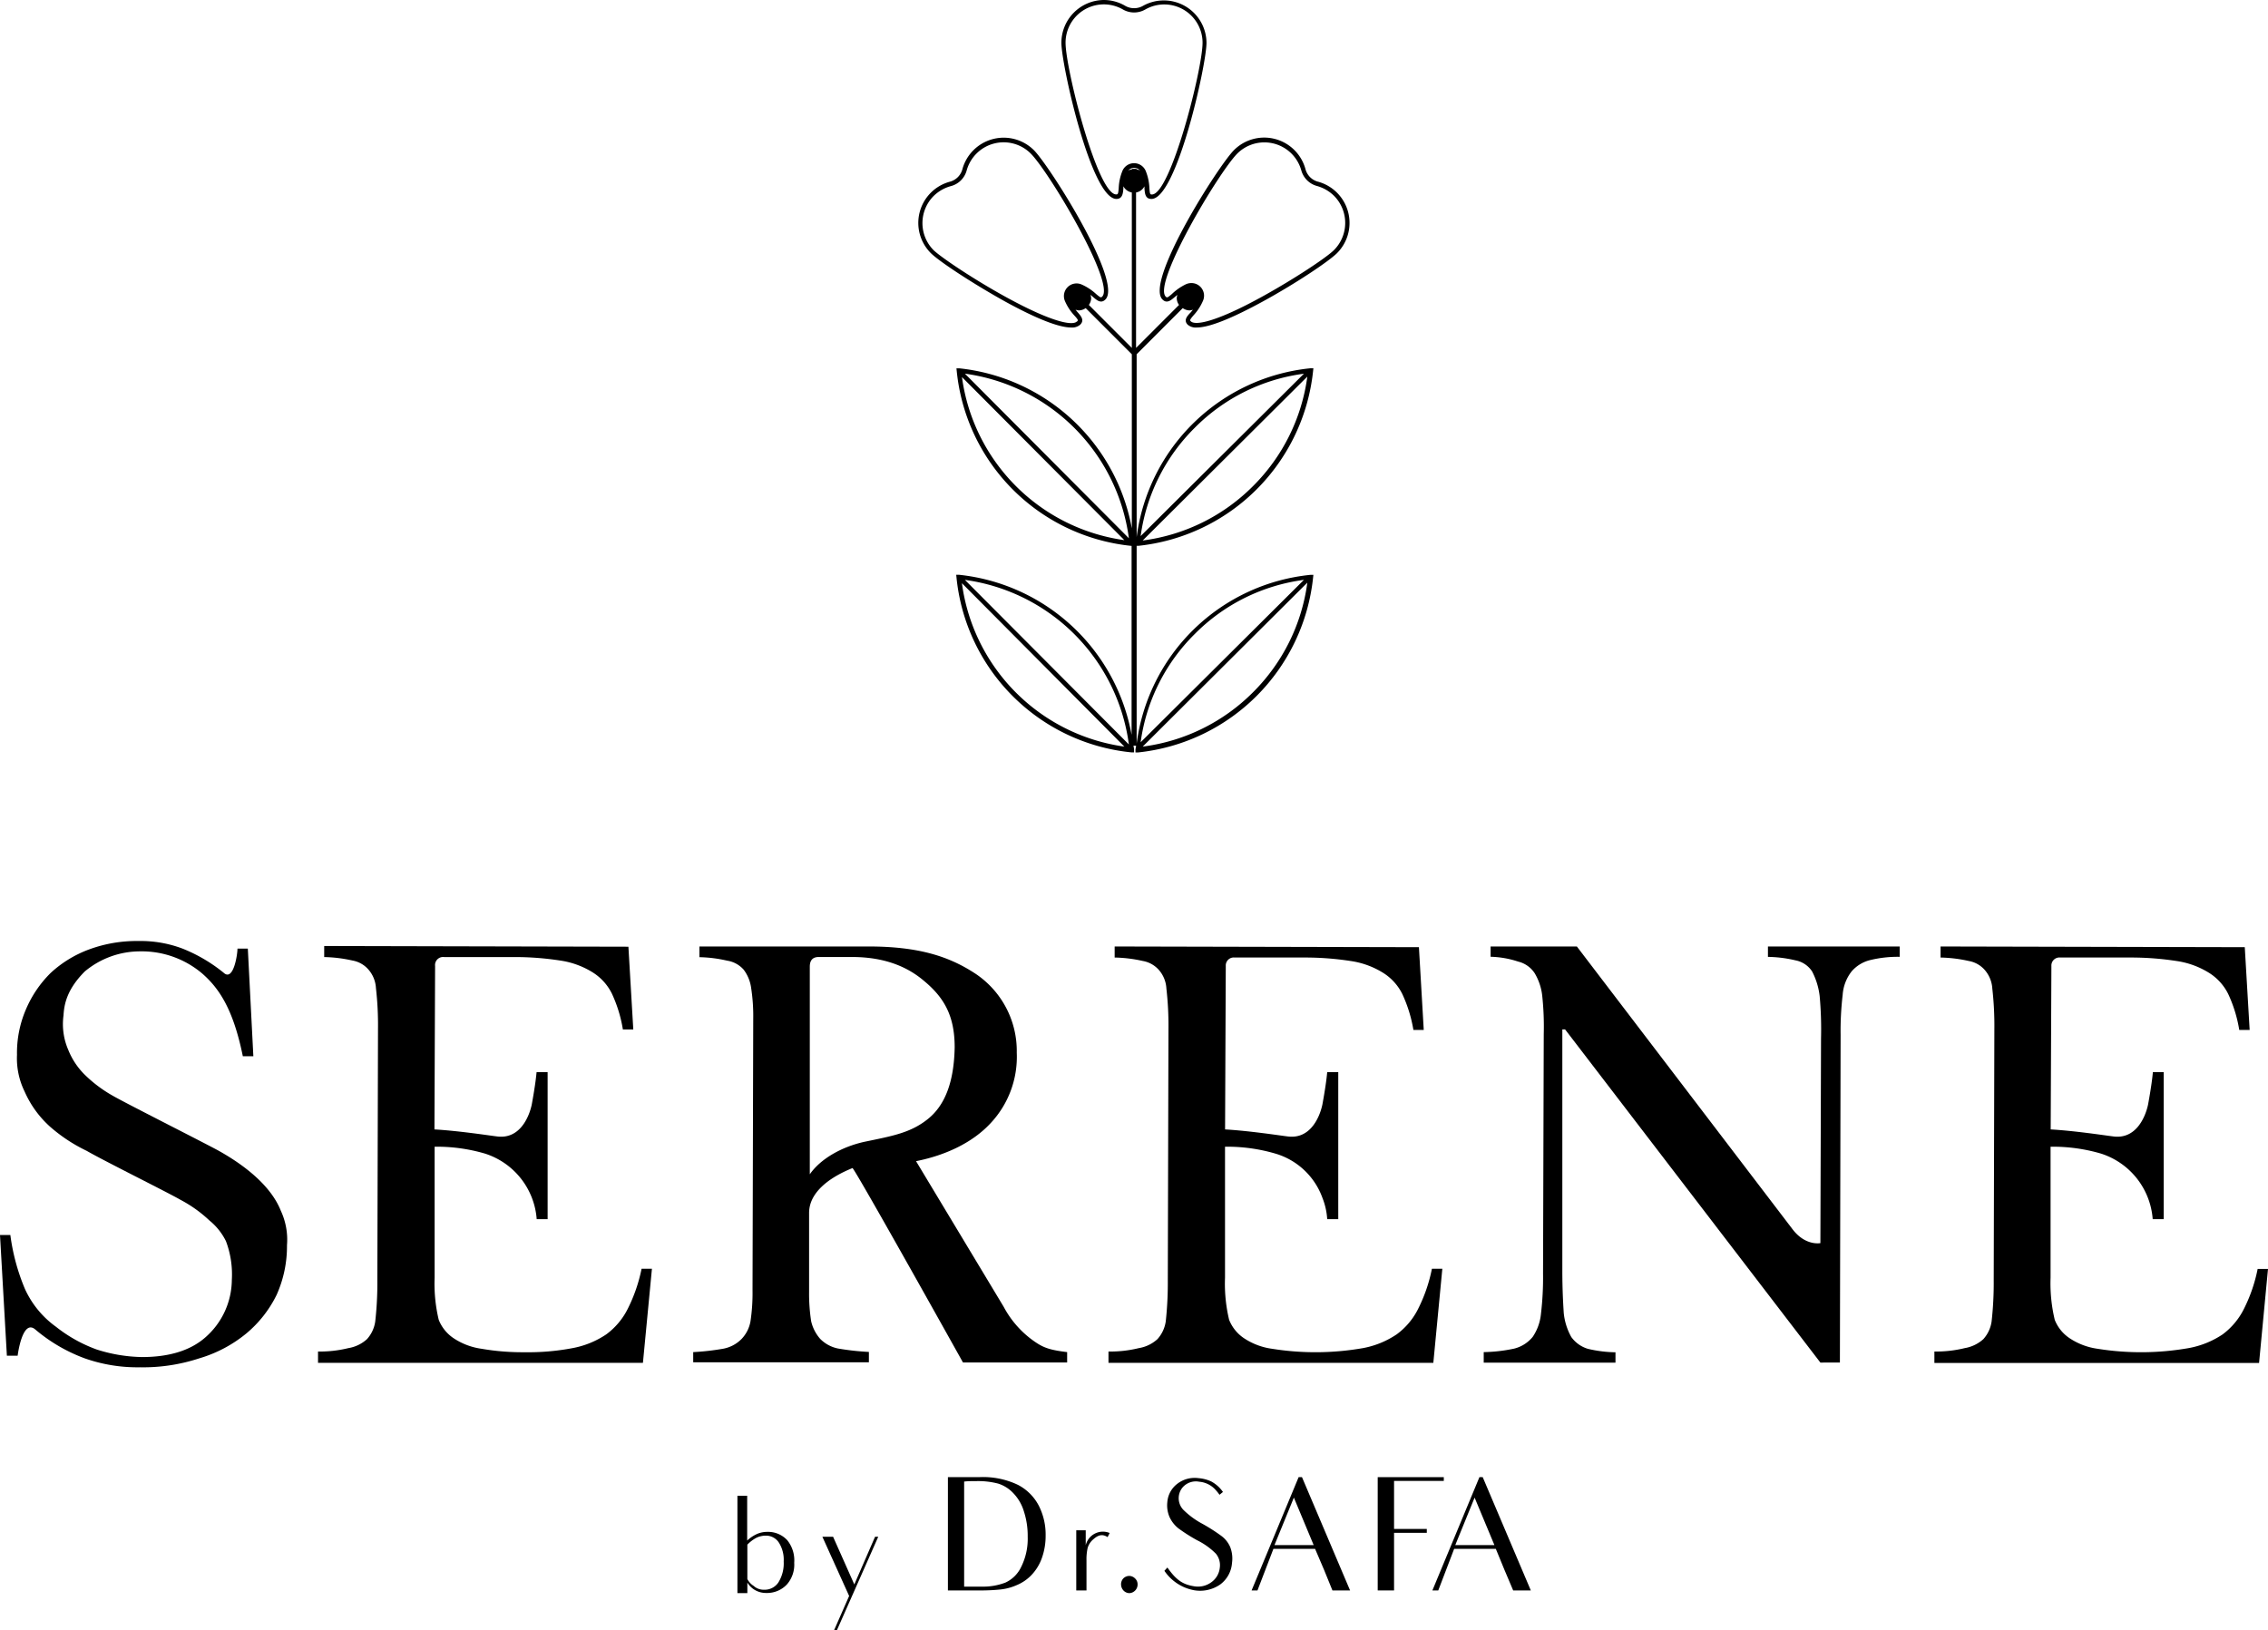 <svg xmlns="http://www.w3.org/2000/svg" viewBox="0 0 385.74 277.33"><g id="Layer_2" data-name="Layer 2"><g id="Layer_1-2" data-name="Layer 1"><path d="M0,210.08H1.76a35.5,35.5,0,0,0,2.47,9.15,16.13,16.13,0,0,0,5.28,6.45,24.7,24.7,0,0,0,6.92,3.87,26.57,26.57,0,0,0,7.74,1.29c4.46,0,8.1-1.05,10.68-3.28a13.11,13.11,0,0,0,4.58-9.86,16,16,0,0,0-1-6.57,10.46,10.46,0,0,0-2.81-3.52,22.3,22.3,0,0,0-4.93-3.52c-2-1.17-13.13-6.69-15.95-8.33a27.34,27.34,0,0,1-6.22-4.1,17.47,17.47,0,0,1-4.34-6,12.79,12.79,0,0,1-1.29-6.22,18.7,18.7,0,0,1,1.52-7.74,19.3,19.3,0,0,1,4.23-6.22,19.64,19.64,0,0,1,6.57-4,23.37,23.37,0,0,1,8.33-1.41,20.14,20.14,0,0,1,7.5,1.29,26.81,26.81,0,0,1,7,4.11c1.65,1.53,2.35-3.05,2.35-4.11h1.76l.94,18.31H41.3c-1.64-8.1-4.1-11.62-6.92-14.08a15.91,15.91,0,0,0-10.56-3.76,14.67,14.67,0,0,0-9.39,3.41c-3.16,3.16-3.52,5.74-3.63,7.5a11,11,0,0,0,.82,5.87,12.43,12.43,0,0,0,2.7,4.11,22.55,22.55,0,0,0,4.81,3.64c1.76,1.05,14.55,7.5,17.83,9.26,3,1.65,8.8,5.28,10.8,10.33a11.68,11.68,0,0,1,1.05,5.87,20.19,20.19,0,0,1-1.76,8.44,20,20,0,0,1-5.16,6.57,22.6,22.6,0,0,1-8,4.23,30.54,30.54,0,0,1-10.09,1.52,26.9,26.9,0,0,1-9.39-1.52A27.93,27.93,0,0,1,6,226.15c-2.22-1.88-3,4.46-3,4.46H1.17Z"/><path d="M74,164.32l-.11,27.8c4.22.24,9.5,1.06,10.55,1.18,3.88.58,5.52-3.17,6-5.4.47-2.58.7-4.23.82-5.52h1.88v25H91.28a12.69,12.69,0,0,0-8.8-11.15,29.12,29.12,0,0,0-8.56-1.17v22.29a26.33,26.33,0,0,0,.7,7.16,6.76,6.76,0,0,0,2.58,3.16,11.39,11.39,0,0,0,4.69,1.76,40.63,40.63,0,0,0,7.28.59,40.29,40.29,0,0,0,8.21-.7,15.21,15.21,0,0,0,5.75-2.35,12.12,12.12,0,0,0,3.64-4.34,27.08,27.08,0,0,0,2.35-6.81h1.76l-1.53,16H54.09V229.9a20.28,20.28,0,0,0,5.16-.58,6.17,6.17,0,0,0,3.17-1.53,5.67,5.67,0,0,0,1.4-3,58.45,58.45,0,0,0,.36-7L64.29,175a55.22,55.22,0,0,0-.35-6.92,5.22,5.22,0,0,0-1.29-3.17,4.66,4.66,0,0,0-2.7-1.52,24,24,0,0,0-4.81-.59v-1.88l51.74.12.83,14.08h-1.77a23.18,23.18,0,0,0-1.87-6.1,8.92,8.92,0,0,0-3.29-3.63,14.31,14.31,0,0,0-5.51-2,50.68,50.68,0,0,0-8-.59H75.55A1.37,1.37,0,0,0,74,164.32Z"/><path d="M181.5,230v1.76H163.78S146,199.87,145,198.69c-4.1,1.65-7.39,4.23-7.39,7.63v13.49a30.9,30.9,0,0,0,.35,4.93,6.89,6.89,0,0,0,1.53,3,5.91,5.91,0,0,0,3,1.64,44.16,44.16,0,0,0,5.29.59v1.76H117.9V230a42,42,0,0,0,5.17-.59,5.87,5.87,0,0,0,3.05-1.64,5.76,5.76,0,0,0,1.52-3,32.41,32.41,0,0,0,.35-5.28l.12-46.23a30.92,30.92,0,0,0-.35-5.16,6.61,6.61,0,0,0-1.29-3.17,4.69,4.69,0,0,0-2.81-1.52,22.8,22.8,0,0,0-4.7-.59V161h28.75c8.45,0,13.72,1.65,18.3,4.7a15.81,15.81,0,0,1,6.92,13.37,16.49,16.49,0,0,1-4.46,12c-2.93,3.16-7.39,5.4-12.67,6.45l14.9,24.76a16.72,16.72,0,0,0,5.52,6.1C177.63,229.32,178.8,229.67,181.5,230ZM147,194.23c4.81-1,7.86-1.52,10.8-3.87s4.46-6.33,4.57-12.2c0-5.16-1.64-8.33-5.16-11.26-2.46-2.11-6.22-4.11-12.32-4.11h-5.64c-1.05,0-1.52.59-1.52,1.64v35.32C139.61,197.05,143.25,195.06,147,194.23Z"/><path d="M208.48,164.32l-.12,27.8c4.22.24,9.5,1.06,10.55,1.18,3.88.58,5.52-3.17,6-5.4.47-2.58.7-4.23.82-5.52h1.88v25h-1.88a11.77,11.77,0,0,0-.82-3.64,12.14,12.14,0,0,0-8-7.51,29.12,29.12,0,0,0-8.56-1.17v22.29a26.33,26.33,0,0,0,.7,7.16,6.76,6.76,0,0,0,2.58,3.16,11.38,11.38,0,0,0,4.7,1.76,46.83,46.83,0,0,0,15.48-.11,15.21,15.21,0,0,0,5.75-2.35,12,12,0,0,0,3.64-4.34,26.71,26.71,0,0,0,2.34-6.81h1.77l-1.53,16H188.53V229.9a20.28,20.28,0,0,0,5.16-.58,6.17,6.17,0,0,0,3.17-1.53,5.75,5.75,0,0,0,1.41-3,60.84,60.84,0,0,0,.35-7l.11-42.71a55.22,55.22,0,0,0-.35-6.92,5.22,5.22,0,0,0-1.28-3.17,4.72,4.72,0,0,0-2.71-1.52,23.81,23.81,0,0,0-4.81-.59v-1.88l51.75.12.82,14.08h-1.76a23.54,23.54,0,0,0-1.88-6.1,8.92,8.92,0,0,0-3.29-3.63,14.31,14.31,0,0,0-5.51-2,50.68,50.68,0,0,0-8-.59H210A1.36,1.36,0,0,0,208.48,164.32Z"/><path d="M309.61,231.78l-43.42-56.67h-.47v40.95c0,3.05.12,5.4.24,7.27a10.47,10.47,0,0,0,1.29,4.11,5.39,5.39,0,0,0,2.81,2,21.71,21.71,0,0,0,4.7.59v1.76H252.35V230a26.83,26.83,0,0,0,5.16-.59,5.89,5.89,0,0,0,3.17-2,8.36,8.36,0,0,0,1.4-3.87,52.56,52.56,0,0,0,.36-6.93l.12-40.71a48.89,48.89,0,0,0-.24-6.33,9.48,9.48,0,0,0-1.29-4,4.65,4.65,0,0,0-2.82-2,16.1,16.1,0,0,0-4.69-.82V161h14.67l36.61,48c2.22,3,4.81,2.46,4.81,2.46l.11-34.84a63,63,0,0,0-.23-7.16,12.17,12.17,0,0,0-1.29-4.22,4.34,4.34,0,0,0-2.82-1.88,21.6,21.6,0,0,0-4.69-.59V161H323.1v1.76a19.81,19.81,0,0,0-5.17.59,6.09,6.09,0,0,0-3,1.88,7.27,7.27,0,0,0-1.53,4,52.06,52.06,0,0,0-.35,6.81l-.12,55.73Z"/><path d="M348.9,164.32l-.12,27.8c4.23.24,9.51,1.06,10.56,1.18,3.88.58,5.52-3.17,6-5.4.47-2.58.7-4.23.82-5.52H368v25h-1.87a12.69,12.69,0,0,0-8.8-11.15,29.14,29.14,0,0,0-8.57-1.17v22.29a26.71,26.71,0,0,0,.71,7.16,6.71,6.71,0,0,0,2.58,3.16,11.39,11.39,0,0,0,4.69,1.76,46.89,46.89,0,0,0,15.49-.11A15.28,15.28,0,0,0,378,227a12.12,12.12,0,0,0,3.64-4.34,26.71,26.71,0,0,0,2.34-6.81h1.76l-1.52,16H329V229.9a20.4,20.4,0,0,0,5.16-.58,6.25,6.25,0,0,0,3.17-1.53,5.67,5.67,0,0,0,1.4-3,58.45,58.45,0,0,0,.36-7l.11-42.71a55.22,55.22,0,0,0-.35-6.92,5.28,5.28,0,0,0-1.29-3.17,4.66,4.66,0,0,0-2.7-1.52,24,24,0,0,0-4.81-.59v-1.88l51.74.12.83,14.08h-1.77a23.18,23.18,0,0,0-1.87-6.1,8.92,8.92,0,0,0-3.29-3.63,14.31,14.31,0,0,0-5.51-2,50.68,50.68,0,0,0-8-.59H350.43A1.37,1.37,0,0,0,348.9,164.32Z"/><path d="M135.08,265.83a5.11,5.11,0,0,1-1.2,3.64,4.59,4.59,0,0,1-3.53,1.5,3.74,3.74,0,0,1-1.88-.46,3.62,3.62,0,0,1-1.36-1.31V271h-1.69V254.43h1.42s0,0,0,0h.24v7.62a6.3,6.3,0,0,1,1.68-1.12,4.3,4.3,0,0,1,1.72-.35A4.43,4.43,0,0,1,133.9,262,5.45,5.45,0,0,1,135.08,265.83Zm-6.83,4a2.55,2.55,0,0,0,1.72.59,2.8,2.8,0,0,0,2.41-1.23,6.14,6.14,0,0,0,.91-3.58,5.42,5.42,0,0,0-.86-3.27,2.61,2.61,0,0,0-2.22-1.12,3.69,3.69,0,0,0-1.58.37,6.21,6.21,0,0,0-1.52,1.16v5.85A3,3,0,0,0,128.25,269.81Z"/><path d="M142.33,277.33h-.48l2.57-5.85-4.55-10.07h1.82l3.61,8.11,3.53-8.11h.54Z"/><path d="M161.22,251.27h5.3a13.76,13.76,0,0,1,6.61,1.31,8.3,8.3,0,0,1,3.53,3.51,10.8,10.8,0,0,1,1.18,5.11,11.15,11.15,0,0,1-.64,3.83,8.12,8.12,0,0,1-1.74,2.86,7.33,7.33,0,0,1-2.57,1.76,9.22,9.22,0,0,1-2.76.73,33.56,33.56,0,0,1-3.67.16h-5.24Zm5.7,18.62a10.6,10.6,0,0,0,4.09-.69,5.52,5.52,0,0,0,2.68-2.68,10.71,10.71,0,0,0,1.1-5.11,13.45,13.45,0,0,0-.65-4.33,7.65,7.65,0,0,0-1.79-3.08,6,6,0,0,0-2.57-1.63,13.51,13.51,0,0,0-3.63-.43c-.73,0-1.53,0-2.17.08v17.87Z"/><path d="M185.92,261.87a3,3,0,0,0-.94,1.47,8.84,8.84,0,0,0-.19,2.09v5.11h-1.74V260.31h1.61v2.55a3,3,0,0,1,4.07-2.09l-.35.7C187.47,260.88,186.75,261.12,185.92,261.87Z"/><path d="M191.05,268.5a1.46,1.46,0,0,1,1-.43,1.42,1.42,0,0,1,1,.43,1.35,1.35,0,0,1,.43,1A1.47,1.47,0,0,1,192.1,271a1.42,1.42,0,0,1-1-.43,1.55,1.55,0,0,1-.43-1A1.46,1.46,0,0,1,191.05,268.5Z"/><path d="M209.54,265.86a5,5,0,0,1-2,3.66,6,6,0,0,1-4.36,1,7.79,7.79,0,0,1-5.14-3.32l.51-.56c1.45,2.06,2.54,2.86,4.47,3.18a3.85,3.85,0,0,0,3.13-.77,3.43,3.43,0,0,0,1.31-2.36,3.07,3.07,0,0,0-.67-2.41A11.93,11.93,0,0,0,203.6,262a28.82,28.82,0,0,1-3.15-2,5.24,5.24,0,0,1-1.56-2,5,5,0,0,1-.35-2.49,4.32,4.32,0,0,1,1.72-3.13,4.83,4.83,0,0,1,3.58-.94A6.32,6.32,0,0,1,206,252a5.72,5.72,0,0,1,2,1.79l-.59.48a6.08,6.08,0,0,0-.54-.69,4.19,4.19,0,0,0-2.89-1.53,3,3,0,0,0-2.49.62,2.81,2.81,0,0,0-1,1.87,2.85,2.85,0,0,0,.74,2.25,13.67,13.67,0,0,0,3.21,2.38,30.13,30.13,0,0,1,3.24,2.06,4.66,4.66,0,0,1,1.56,1.95A5.41,5.41,0,0,1,209.54,265.86Z"/><path d="M223.67,263.47h-7.09l-2.71,7.07h-1l8-19.27h.57l8.18,19.27h-3c-1-2.49-1.44-3.54-1.44-3.54Zm-.24-.64-3.37-8.08-3.3,8.08Z"/><path d="M234.32,270.54V251.27h11.24v.64H237.1v8.17h5.57v.66H237.1v9.8Z"/><path d="M254.41,263.47h-7.09l-2.7,7.07h-1l8-19.27h.56l8.18,19.27h-3L255.86,267Zm-.24-.64-3.37-8.08-3.29,8.08Z"/><path d="M202,55.23a2.09,2.09,0,0,0,1.53.48q3.16,0,11.35-4.48c5.69-3.12,11.16-6.81,12.52-8.17a7.27,7.27,0,0,0-3.22-12.15,3,3,0,0,1-2.15-2.15,7.27,7.27,0,0,0-12.16-3.22c-2.65,2.65-15.19,22.38-12.16,25.4.74.75,1.42.16,2.09-.41l.45-.38a2.13,2.13,0,0,0-.11.58,2,2,0,0,0,.39,1.14l-7.31,7.31V32.74a2,2,0,0,0,1.43-1.05c0,.13,0,.26,0,.38.07.87.14,1.77,1.19,1.77,4.28,0,9.36-22.81,9.36-26.57A7.26,7.26,0,0,0,194.39,1a3.05,3.05,0,0,1-3,0,7.19,7.19,0,0,0-3.6-1,7.28,7.28,0,0,0-7.27,7.27c0,3.76,5.08,26.57,9.36,26.57,1,0,1.12-.9,1.18-1.77l0-.38a2.06,2.06,0,0,0,1.44,1.05V59.18l-7.31-7.31a2,2,0,0,0,.39-1.14,1.87,1.87,0,0,0-.12-.58c.17.13.32.26.46.38.66.57,1.34,1.16,2.09.41,3-3-9.51-22.75-12.17-25.4a7.28,7.28,0,0,0-12.15,3.22,3,3,0,0,1-2.14,2.15,7.26,7.26,0,0,0-3.23,12.15c1.36,1.36,6.84,5,12.52,8.17,5.45,3,9.25,4.48,11.35,4.48a2.09,2.09,0,0,0,1.53-.48c.75-.75.16-1.43-.41-2.09-.12-.14-.25-.29-.38-.46a1.94,1.94,0,0,0,.58.12,2.06,2.06,0,0,0,1.14-.39l7.85,7.85V89.88a33.4,33.4,0,0,0-29.37-27.23l-.46,0,.05.47a33.22,33.22,0,0,0,29.74,29.74h0V125a33.37,33.37,0,0,0-29.37-27.23l-.46,0,.05.46a33.22,33.22,0,0,0,29.74,29.75l.46,0,0-.46c0-.23-.07-.45-.1-.68h.44c0,.23-.08.46-.1.69l0,.46.47,0a33.42,33.42,0,0,0,29.74-29.75l.05-.46-.46,0a33.17,33.17,0,0,0-29.6,28.72V92.85l.27,0a33.42,33.42,0,0,0,29.74-29.74l.05-.47-.46,0a33.17,33.17,0,0,0-29.6,28.72V60.26l7.84-7.85a2.06,2.06,0,0,0,1.15.39,1.94,1.94,0,0,0,.58-.12c-.13.17-.26.32-.38.46C201.87,53.8,201.28,54.48,202,55.23Zm-18.85-.54c-.77.76-4.31.08-12-4.13-5.47-3-11-6.71-12.36-8a6.54,6.54,0,0,1,0-9.22,6.74,6.74,0,0,1,2.89-1.67A3.78,3.78,0,0,0,164.41,29a6.52,6.52,0,0,1,10.89-2.89c3.18,3.19,14.41,22.09,12.16,24.34-.2.2-.27.22-1.06-.46a9,9,0,0,0-2.47-1.61,2.15,2.15,0,0,0-2.81,2.82,8.76,8.76,0,0,0,1.61,2.47C183.41,54.42,183.39,54.49,183.18,54.69ZM192,91.56l-27.89-28a32.6,32.6,0,0,1,27.89,28ZM163.61,64.14l27.62,27.74a32.39,32.39,0,0,1-27.62-27.74ZM192,126.64l-27.89-28a32.6,32.6,0,0,1,27.89,28ZM163.61,99.21,191.23,127a32.39,32.39,0,0,1-27.62-27.74Zm49.51,18.54A32.28,32.28,0,0,1,194.35,127l28-27.89A32.31,32.31,0,0,1,213.12,117.75Zm-9.91-9.91a32,32,0,0,1,18.56-9.2L194,126.26A32,32,0,0,1,203.21,107.84Zm9.91-25.16a32.27,32.27,0,0,1-18.77,9.26l28-27.88A32.31,32.31,0,0,1,213.12,82.68Zm-9.91-9.92a32,32,0,0,1,18.56-9.19L194,91.19A32.07,32.07,0,0,1,203.21,72.76ZM190.27,32c-.08,1-.14,1.07-.43,1.07-3.18,0-8.61-21.3-8.61-25.81A6.51,6.51,0,0,1,191,1.62a3.81,3.81,0,0,0,3.78,0,6.51,6.51,0,0,1,9.75,5.65c0,4.51-5.43,25.81-8.61,25.81-.29,0-.35,0-.43-1.07a8.68,8.68,0,0,0-.61-2.89,2.15,2.15,0,0,0-4,0A8.68,8.68,0,0,0,190.27,32Zm1.62-3a1.35,1.35,0,0,1,2,0,2,2,0,0,0-.59-.2v-.08h-.76v.08A1.71,1.71,0,0,0,191.89,29ZM203,53.63a8.69,8.69,0,0,0,1.61-2.48,2.15,2.15,0,0,0-2-3,2.33,2.33,0,0,0-.84.17A9.06,9.06,0,0,0,199.33,50c-.78.68-.85.66-1.06.46-2.25-2.25,9-21.15,12.17-24.34a6.53,6.53,0,0,1,9.21,0A6.55,6.55,0,0,1,221.33,29,3.8,3.8,0,0,0,224,31.64a6.69,6.69,0,0,1,2.89,1.67,6.54,6.54,0,0,1,0,9.22c-1.32,1.32-6.89,5-12.35,8-7.67,4.21-11.22,4.89-12,4.13C202.35,54.49,202.33,54.42,203,53.63Z"/></g></g></svg>